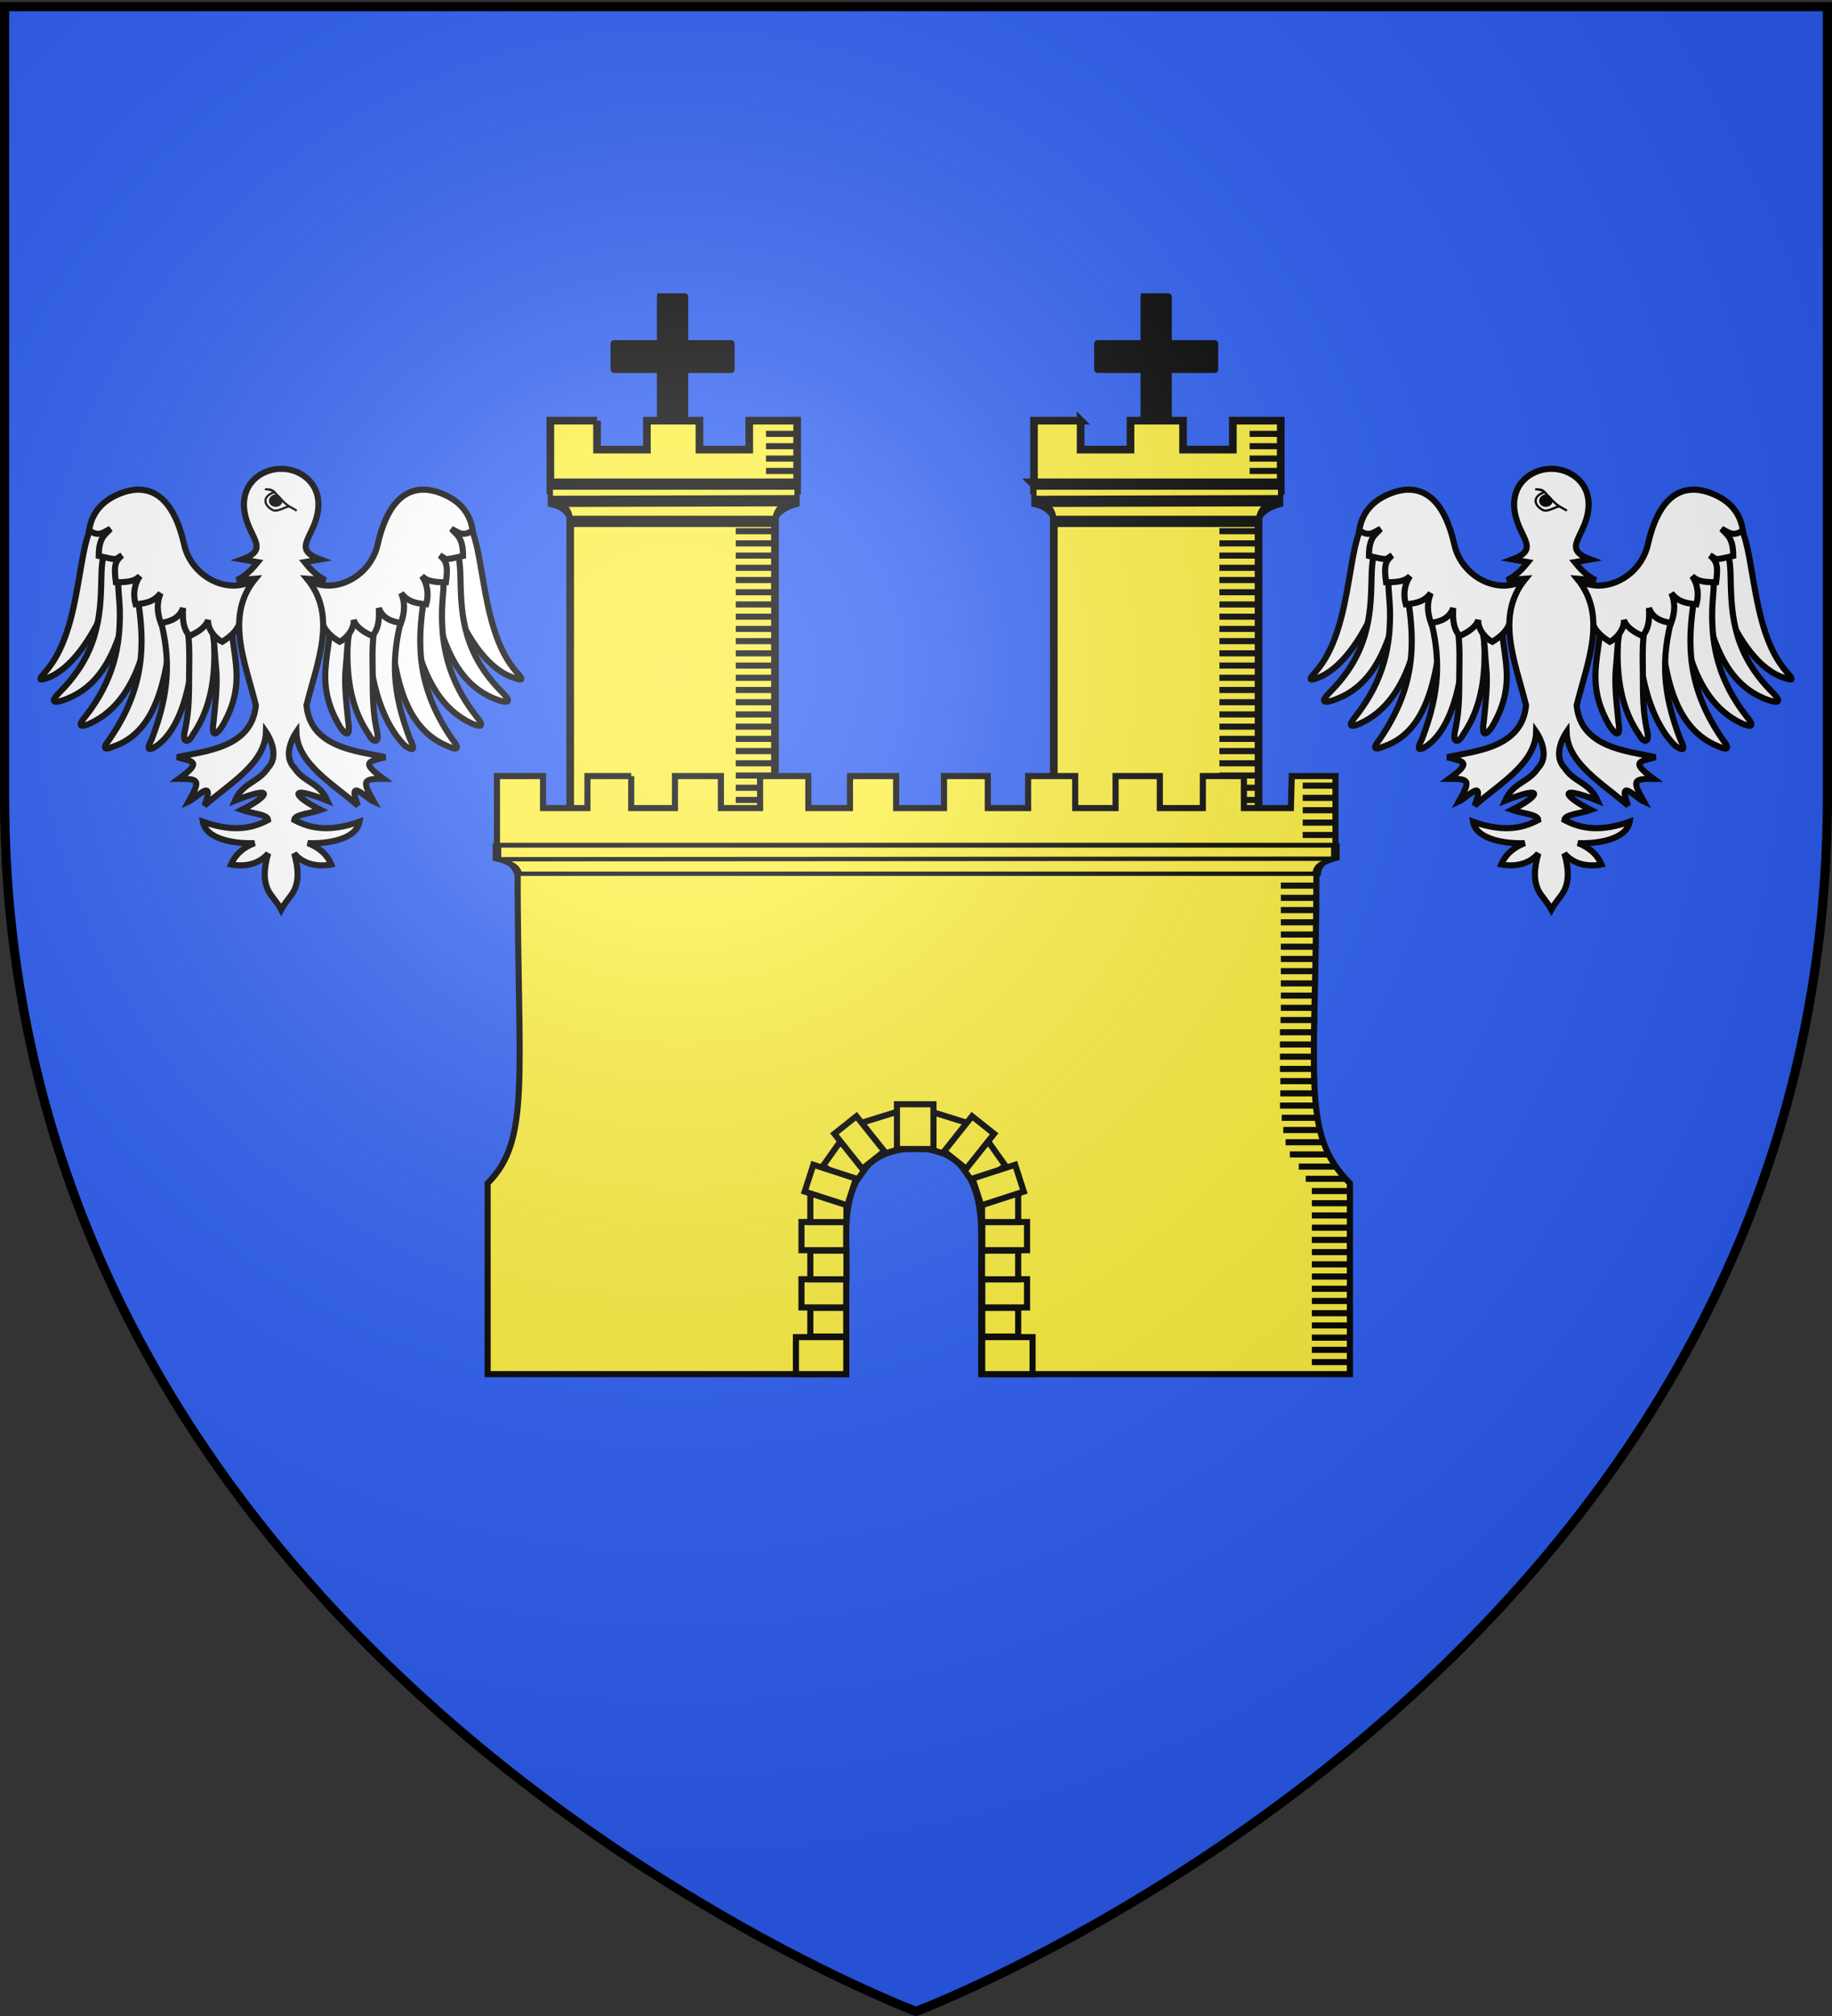 <svg xmlns="http://www.w3.org/2000/svg" xmlns:xlink="http://www.w3.org/1999/xlink" version="1.0" width="600" height="660"><rect width="100%" height="100%" fill="#333333" stroke="none"/><defs><linearGradient id="m"><stop style="stop-color:#e27cb6;stop-opacity:1" offset="0"/><stop style="stop-color:#e27cb6;stop-opacity:0" offset="1"/></linearGradient><linearGradient id="b"><stop style="stop-color:#fff;stop-opacity:.314" offset="0"/><stop style="stop-color:#fff;stop-opacity:.251" offset=".19"/><stop style="stop-color:#6b6b6b;stop-opacity:.125" offset=".6"/><stop style="stop-color:#000;stop-opacity:.125" offset="1"/></linearGradient><linearGradient id="c"><stop style="stop-color:#5d070b;stop-opacity:1" offset="0"/><stop style="stop-color:#ed1c24;stop-opacity:1" offset=".5"/><stop style="stop-color:#5d070a;stop-opacity:1" offset="1"/></linearGradient><linearGradient id="i"><stop style="stop-color:#3c030b;stop-opacity:1" offset="0"/><stop style="stop-color:#ad1518;stop-opacity:1" offset=".5"/><stop style="stop-color:#3b040a;stop-opacity:1" offset="1"/></linearGradient><linearGradient id="g"><stop style="stop-color:#fff;stop-opacity:1" offset="0"/><stop style="stop-color:#fff;stop-opacity:0" offset="1"/></linearGradient><linearGradient id="h"><stop style="stop-color:#7b0916;stop-opacity:1" offset="0"/><stop style="stop-color:#ce1126;stop-opacity:1" offset="1"/></linearGradient><linearGradient id="f"><stop style="stop-color:#776201;stop-opacity:1" offset="0"/><stop style="stop-color:#eac102;stop-opacity:1" offset=".5"/><stop style="stop-color:#776201;stop-opacity:1" offset="1"/></linearGradient><linearGradient id="a"><stop style="stop-color:#fd0000;stop-opacity:1" offset="0"/><stop style="stop-color:#e77275;stop-opacity:.659" offset=".5"/><stop style="stop-color:#000;stop-opacity:.323" offset="1"/></linearGradient><linearGradient id="k"><stop style="stop-color:#aa0a58;stop-opacity:1" offset="0"/><stop style="stop-color:#aa0a58;stop-opacity:0" offset="1"/></linearGradient><linearGradient id="j"><stop style="stop-color:#9f0252;stop-opacity:1" offset="0"/><stop style="stop-color:#9f0252;stop-opacity:0" offset="1"/></linearGradient><linearGradient id="l"><stop style="stop-color:#95085d;stop-opacity:1" offset="0"/><stop style="stop-color:#95085d;stop-opacity:0" offset="1"/></linearGradient><linearGradient id="e"><stop style="stop-color:#776201;stop-opacity:1" offset="0"/><stop style="stop-color:#eac102;stop-opacity:1" offset=".5"/><stop style="stop-color:#776201;stop-opacity:1" offset="1"/></linearGradient><linearGradient id="d"><stop style="stop-color:#635200;stop-opacity:1" offset="0"/><stop style="stop-color:#eac102;stop-opacity:1" offset=".5"/><stop style="stop-color:#635200;stop-opacity:1" offset="1"/></linearGradient><radialGradient cx="221.445" cy="226.331" r="300" fx="221.445" fy="226.331" id="n" xlink:href="#b" gradientUnits="userSpaceOnUse" gradientTransform="matrix(1.353 0 0 1.349 -77.63 -85.747)"/></defs><g style="display:inline"><path d="M300 658.5s298.5-112.32 298.5-397.772V2.176H1.5v258.552C1.5 546.18 300 658.5 300 658.5z" style="fill:#2b5df2;fill-opacity:1;fill-rule:evenodd;stroke:none;stroke-width:1px;stroke-linecap:butt;stroke-linejoin:miter;stroke-opacity:1"/></g><g style="display:inline"><path d="M64.753 130.195c-30.57 18.186-18.842 136.546-66.38 198.156-6.59 8.94-20.31 20.336-1.886 13.52C57.22 319.605 106.65 185.46 99.882 119.85c-5.265.003-14.913-.358-20.226.009-8.797 3.446-6.105 6.891-14.903 10.337z" style="fill:#fff;fill-opacity:1;fill-rule:evenodd;stroke:#000;stroke-width:8.107;stroke-linecap:butt;stroke-linejoin:miter;stroke-miterlimit:4;stroke-dasharray:none;stroke-opacity:1" transform="matrix(.247 0 0 .247 16.388 137.498)"/><path d="M76.119 164.731c-7.352 12.734-7.879 33.016-8.16 47.917-.903 48.047-4.61 97.353-55.148 148.135-11.749 11.889-9.785 15.11 3.797 10.938 81.06-27.275 79.942-129.285 105.83-186.346-1.95-12.183-.825-24.016-8.719-31.72-5.233.578-10.455.547-15.695 1.492-8.37 4.384-13.536 5.2-21.905 9.584z" style="fill:#fff;fill-opacity:1;fill-rule:evenodd;stroke:#000;stroke-width:8.107;stroke-linecap:butt;stroke-linejoin:miter;stroke-miterlimit:4;stroke-dasharray:none;stroke-opacity:1" transform="matrix(.247 0 0 .247 16.388 137.498)"/><path d="M91.595 194.577c-3.159 22.158.525 39.568.894 57.793.944 46.488-7.925 92.412-45.346 140.23-10.372 12.47-8.206 15.42 4.579 10.259 73.843-32.845 81.052-136.337 90.795-193.627-2.896-11.618-8.027-22.702-16.299-29.494-5.012.992-10.062 1.396-15.05 2.744-7.728 4.934-11.845 7.16-19.573 12.095z" style="fill:#fff;fill-opacity:1;fill-rule:evenodd;stroke:#000;stroke-width:8.107;stroke-linecap:butt;stroke-linejoin:miter;stroke-miterlimit:4;stroke-dasharray:none;stroke-opacity:1" transform="matrix(.247 0 0 .247 16.388 137.498)"/><path d="M115.9 234.22c10.976 65.466 8.65 122.453-36.955 188.818-9.779 12.397-7.597 15.214 4.715 9.868 72.87-23.87 73.06-132.436 81.096-188.436-3.111-11.232-3.871-21.89-12.092-28.29-4.852 1.091-9.757 1.612-14.578 3.05L115.9 234.22z" style="fill:#fff;fill-opacity:1;fill-rule:evenodd;stroke:#000;stroke-width:8.107;stroke-linecap:butt;stroke-linejoin:miter;stroke-miterlimit:4;stroke-dasharray:none;stroke-opacity:1" transform="matrix(.247 0 0 .247 16.388 137.498)"/><path d="M145.385 260.455c15.012 55.57 13.138 101.07-10.532 162.66-7.305 13.998-4.638 16.36 6.467 8.821 41.415-28.883 53.113-118.47 47.607-172.4-3.97-15.127-9.324-17.62-23.427-23.653-4.565 1.974-9.288 3.397-13.757 5.705-5.492 7.963-8.916 6.526-6.358 18.867z" style="fill:#fff;fill-opacity:1;fill-rule:evenodd;stroke:#000;stroke-width:8.107;stroke-linecap:butt;stroke-linejoin:miter;stroke-miterlimit:4;stroke-dasharray:none;stroke-opacity:1" transform="matrix(.247 0 0 .247 16.388 137.498)"/><path d="M177.878 259.733c8.602 25.74 6.6 52.31 6.524 81.046-.055 21.311.027 43.802-4.9 68.04-5.816 22.334 5.082 18.525 9.785 8.441 30.113-43.94 31.462-95.718 26.351-151-.329-7.855 4.722-17.086-18.13-31.568-17.735 4.665-24.927 9.1-19.63 25.041z" style="fill:#fff;fill-opacity:1;fill-rule:evenodd;stroke:#000;stroke-width:8.107;stroke-linecap:butt;stroke-linejoin:miter;stroke-miterlimit:4;stroke-dasharray:none;stroke-opacity:1" transform="matrix(.247 0 0 .247 16.388 137.498)"/><path d="M207.92 258.691c10.728 21.195 9.548 42.77 12.286 70.283 2.11 21.206-.937 46.28-3.376 70.893-3.516 22.81 4.206 16.516 10.592 7.404 39.845-66.349 6.106-104.47 14.663-158.702-4.382-9.942-7.91-23.271-29.16-7.13l-5.004 17.252z" style="fill:#fff;fill-opacity:1;fill-rule:evenodd;stroke:#000;stroke-width:8.107;stroke-linecap:butt;stroke-linejoin:miter;stroke-miterlimit:4;stroke-dasharray:none;stroke-opacity:1" transform="matrix(.247 0 0 .247 16.388 137.498)"/><path d="M289.72 190.31c-27.501 52.036-99.653 28.874-111.944-25.44-17.956-79.347-58.478-77.644-84.068-67.718-21.95 8.514-37.906 23.431-41.978 49.233 13.746 9.08 18.711 2.338 28.213-2.004-7.585 8.55-15.145 11.38-15.35 35.77 28.439 6.72 20.69 4.391 30.65-.634-8.172 7.533-11.045 11.614-7.985 35.522 21.116.374 27.312-3.604 31.928-8.231-8.225 11.838-8.984 25.516-5.752 37.466 16.706-1.374 25.44-4.8 33.175-14.758-4.877 11.515-5.19 24.305.254 39.495 13.844-1.978 24.484-6.584 29.48-19.737-.982 17.231.958 28.616 8.712 36.906 10.013-4.397 21.7-11.502 24.527-21.338-1.09 13.167 11.089 25.809 18.649 29.153 9.76-5.926 20.85-14.743 23.868-28.005 20.713-22.69 15.824-22.662 55.8-14.525-3.335-18.006-9.912-46.141-18.18-61.155z" style="fill:#fff;fill-opacity:1;fill-rule:evenodd;stroke:#000;stroke-width:8.107;stroke-linecap:butt;stroke-linejoin:miter;stroke-miterlimit:4;stroke-dasharray:none;stroke-opacity:1" transform="matrix(.247 0 0 .247 16.388 137.498)"/><path d="M64.753 130.195c-30.57 18.186-18.842 136.546-66.38 198.156-6.59 8.94-20.31 20.336-1.886 13.52C62.327 322.16 106.65 185.46 99.882 119.85c-5.265.003-14.913-.358-20.226.009-8.797 3.446-6.105 6.891-14.903 10.337z" style="fill:#fff;fill-opacity:1;fill-rule:evenodd;stroke:#000;stroke-width:8.107;stroke-linecap:butt;stroke-linejoin:miter;stroke-miterlimit:4;stroke-dasharray:none;stroke-opacity:1" transform="matrix(-.247 0 0 .247 167.612 137.498)"/><path d="M76.119 164.731c-7.352 12.734-7.879 33.016-8.16 47.917-.903 48.047-4.61 97.353-55.148 148.135-11.749 11.889-9.785 15.11 3.797 10.938 81.06-27.275 79.942-129.285 105.83-186.346-1.95-12.183-.825-24.016-8.719-31.72-5.233.578-10.455.547-15.695 1.492-8.37 4.384-13.536 5.2-21.905 9.584z" style="fill:#fff;fill-opacity:1;fill-rule:evenodd;stroke:#000;stroke-width:8.107;stroke-linecap:butt;stroke-linejoin:miter;stroke-miterlimit:4;stroke-dasharray:none;stroke-opacity:1" transform="matrix(-.247 0 0 .247 167.612 137.498)"/><path d="M91.595 194.577c-3.159 22.158.525 39.568.894 57.793.944 46.488-7.925 92.412-45.346 140.23-10.372 12.47-8.206 15.42 4.579 10.259 73.843-32.845 81.052-136.337 90.795-193.627-2.896-11.618-8.027-22.702-16.299-29.494-5.012.992-10.062 1.396-15.05 2.744-7.728 4.934-11.845 7.16-19.573 12.095z" style="fill:#fff;fill-opacity:1;fill-rule:evenodd;stroke:#000;stroke-width:8.107;stroke-linecap:butt;stroke-linejoin:miter;stroke-miterlimit:4;stroke-dasharray:none;stroke-opacity:1" transform="matrix(-.247 0 0 .247 167.612 137.498)"/><path d="M115.9 234.22c10.976 65.466 8.65 122.453-36.955 188.818-9.779 12.397-7.597 15.214 4.715 9.868 74.147-28.977 73.06-132.436 81.096-188.436-3.111-11.232-3.871-21.89-12.092-28.29-4.852 1.091-9.757 1.612-14.578 3.05L115.9 234.22z" style="fill:#fff;fill-opacity:1;fill-rule:evenodd;stroke:#000;stroke-width:8.107;stroke-linecap:butt;stroke-linejoin:miter;stroke-miterlimit:4;stroke-dasharray:none;stroke-opacity:1" transform="matrix(-.247 0 0 .247 167.612 137.498)"/><path d="M145.385 260.455c15.012 55.57 13.138 101.07-10.532 162.66-7.305 13.998-4.638 16.36 6.467 8.821 38.862-37.819 53.113-118.47 47.607-172.4-3.97-15.127-9.324-17.62-23.427-23.653-4.565 1.974-9.288 3.397-13.757 5.705-5.492 7.963-8.916 6.526-6.358 18.867z" style="fill:#fff;fill-opacity:1;fill-rule:evenodd;stroke:#000;stroke-width:8.107;stroke-linecap:butt;stroke-linejoin:miter;stroke-miterlimit:4;stroke-dasharray:none;stroke-opacity:1" transform="matrix(-.247 0 0 .247 167.612 137.498)"/><path d="M177.878 259.733c8.602 25.74 6.6 52.31 6.524 81.046-.055 21.311.027 43.802-4.9 68.04-5.816 22.334 5.082 18.525 9.785 8.441 30.113-43.94 31.462-95.718 26.351-151-.329-7.855 4.722-17.086-18.13-31.568-17.735 4.665-24.927 9.1-19.63 25.041z" style="fill:#fff;fill-opacity:1;fill-rule:evenodd;stroke:#000;stroke-width:8.107;stroke-linecap:butt;stroke-linejoin:miter;stroke-miterlimit:4;stroke-dasharray:none;stroke-opacity:1" transform="matrix(-.247 0 0 .247 167.612 137.498)"/><path d="M207.92 258.691c10.728 21.195 9.548 42.77 12.286 70.283 2.11 21.206-.937 46.28-3.376 70.893-3.516 22.81 4.206 16.516 10.592 7.404 39.845-66.349 6.106-104.47 14.663-158.702-4.382-9.942-7.91-23.271-29.16-7.13l-5.004 17.252z" style="fill:#fff;fill-opacity:1;fill-rule:evenodd;stroke:#000;stroke-width:8.107;stroke-linecap:butt;stroke-linejoin:miter;stroke-miterlimit:4;stroke-dasharray:none;stroke-opacity:1" transform="matrix(-.247 0 0 .247 167.612 137.498)"/><path d="M289.72 190.31c-27.501 52.036-99.653 28.874-111.944-25.44-17.956-79.347-58.478-77.644-84.068-67.718-21.95 8.514-37.906 23.431-41.978 49.233 13.746 9.08 18.711 2.338 28.213-2.004-7.585 8.55-15.145 11.38-15.35 35.77 28.439 6.72 20.69 4.391 30.65-.634-8.172 7.533-11.045 11.614-7.985 35.522 21.116.374 27.312-3.604 31.928-8.231-8.225 11.838-8.984 25.516-5.752 37.466 16.706-1.374 25.44-4.8 33.175-14.758-4.877 11.515-5.19 24.305.254 39.495 13.844-1.978 24.484-6.584 29.48-19.737-.982 17.231.958 28.616 8.712 36.906 10.013-4.397 21.7-11.502 24.527-21.338-1.09 13.167 11.089 25.809 18.649 29.153 9.76-5.926 20.85-14.743 23.868-28.005 20.713-22.69 15.824-22.662 55.8-14.525-3.335-18.006-9.912-46.141-18.18-61.155z" style="fill:#fff;fill-opacity:1;fill-rule:evenodd;stroke:#000;stroke-width:8.107;stroke-linecap:butt;stroke-linejoin:miter;stroke-miterlimit:4;stroke-dasharray:none;stroke-opacity:1" transform="matrix(-.247 0 0 .247 167.612 137.498)"/><path d="M304.03 64.69c26.104-.01 53.185 19.428 48.938 54.496-4.465 36.875-36.088 51.276 2.806 65.599l-20.72 3.626c5.56 6.945 16.07 18.823 27.865 23.844l-24.632-1.868c40.727 49.296 13.529 110.227-.688 167.786 5.372 57.132 68.87 60.602 104.453 68.795-20.937 5.81-33.977 5.619-2.47 28.577-28.068-.167-28.04 2.749-12.862 30.245-10.148-4.506-35.655-33.532-20.99 5.303-32.31-28.564-80.404-55.222-81.538-97.66 0 0-20.23 28.835-2.887 47.385 13.348 20.356 33.141 19.016 44.023 43.708-54.599-21.835-44.79-5.572-9.025 12.254-13.352 4.9-34.188 5.68-34.998 13.357 23.804 12.767 49.71 15.268 86.578 2.33-4.445 24.377-45.4 29.58-68.553 28.33 13.178 5.146 24.983 13.6 31.134 28.33-18.994 3.607-37.477-.777-49.159-14.594 6.281 21.836 5.85 36.87-.232 49.207-3.679 7.461-11.611 14.928-17.043 25.24-5.432-10.312-13.364-17.779-17.043-25.24-6.083-12.337-6.514-27.371-.233-49.207-11.68 13.817-30.164 18.2-49.158 14.594 6.15-14.73 17.956-23.184 31.133-28.33-23.153 1.25-64.107-3.953-68.553-28.33 36.87 12.938 62.775 10.437 86.578-2.33-.81-7.677-21.646-8.457-34.998-13.357 35.766-17.826 45.574-34.09-9.024-12.254 10.881-24.692 30.675-23.352 44.022-43.708 17.344-18.55-2.887-47.386-2.887-47.386-1.133 42.439-49.227 69.097-81.537 97.66 14.664-38.834-10.842-9.808-20.99-5.302 15.178-27.496 15.205-30.412-12.862-30.245 31.507-22.958 18.467-22.768-2.47-28.577 35.582-8.193 99.081-11.663 104.453-68.795-14.217-57.56-41.416-118.49-.688-167.786l-24.632 1.868c11.795-5.02 22.305-16.899 27.864-23.844l-20.72-3.626c38.894-14.323 7.272-28.724 2.807-65.599-4.247-35.068 22.834-54.505 48.938-54.495z" style="fill:#fff;fill-opacity:1;fill-rule:evenodd;stroke:#000;stroke-width:8.107;stroke-linecap:butt;stroke-linejoin:miter;stroke-miterlimit:4;stroke-dasharray:none;stroke-opacity:1" transform="matrix(.247 0 0 .247 16.993 137.498)"/><path d="M282.637 91.79c5.483.586 7.78-.601 12.433 3.717 8.4 9.206 14.09 15.79 20.014 19.19 3.74 2.145 6.608 3.708 9.514 5.424-1.215-.66-6.901-4.09-9.643-5.37-4.764-.656-15.59 8.01-22.359 4.48-10.9-5.688-14.837-17.385 2.152-23.572-.197-1.455-5.154-3.743-12.111-3.869z" style="fill:#fff;fill-opacity:1;fill-rule:evenodd;stroke:#000;stroke-width:2.952;stroke-linecap:butt;stroke-linejoin:miter;stroke-miterlimit:4;stroke-dasharray:none;stroke-opacity:1" transform="matrix(.247 0 0 .247 16.993 137.498)"/><path d="M293.657 113.087c-3.766-1.501-5.433-5.401-3.72-8.705 1.711-3.303 6.728-5.76 9.923-3.264 3.057 2.388 5.388 5.458 3.721 8.705-1.658 3.23-5.925 4.705-9.66 3.364" style="fill:#000;fill-opacity:1;fill-rule:evenodd;stroke:#000;stroke-width:3;stroke-linecap:round;stroke-linejoin:round;stroke-miterlimit:4;stroke-dasharray:none;stroke-dashoffset:0;stroke-opacity:1" transform="matrix(.247 0 0 .247 16.993 137.498)"/><g style="display:inline"><path d="M64.753 130.195c-30.57 18.186-18.842 136.546-66.38 198.156-6.59 8.94-20.31 20.336-1.886 13.52C57.22 319.605 106.65 185.46 99.882 119.85c-5.265.003-14.913-.358-20.226.009-8.797 3.446-6.105 6.891-14.903 10.337z" style="fill:#fff;fill-opacity:1;fill-rule:evenodd;stroke:#000;stroke-width:8.107;stroke-linecap:butt;stroke-linejoin:miter;stroke-miterlimit:4;stroke-dasharray:none;stroke-opacity:1" transform="matrix(.247 0 0 .247 432.388 137.498)"/><path d="M76.119 164.731c-7.352 12.734-7.879 33.016-8.16 47.917-.903 48.047-4.61 97.353-55.148 148.135-11.749 11.889-9.785 15.11 3.797 10.938 81.06-27.275 79.942-129.285 105.83-186.346-1.95-12.183-.825-24.016-8.719-31.72-5.233.578-10.455.547-15.695 1.492-8.37 4.384-13.536 5.2-21.905 9.584z" style="fill:#fff;fill-opacity:1;fill-rule:evenodd;stroke:#000;stroke-width:8.107;stroke-linecap:butt;stroke-linejoin:miter;stroke-miterlimit:4;stroke-dasharray:none;stroke-opacity:1" transform="matrix(.247 0 0 .247 432.388 137.498)"/><path d="M91.595 194.577c-3.159 22.158.525 39.568.894 57.793.944 46.488-7.925 92.412-45.346 140.23-10.372 12.47-8.206 15.42 4.579 10.259 73.843-32.845 81.052-136.337 90.795-193.627-2.896-11.618-8.027-22.702-16.299-29.494-5.012.992-10.062 1.396-15.05 2.744-7.728 4.934-11.845 7.16-19.573 12.095z" style="fill:#fff;fill-opacity:1;fill-rule:evenodd;stroke:#000;stroke-width:8.107;stroke-linecap:butt;stroke-linejoin:miter;stroke-miterlimit:4;stroke-dasharray:none;stroke-opacity:1" transform="matrix(.247 0 0 .247 432.388 137.498)"/><path d="M115.9 234.22c10.976 65.466 8.65 122.453-36.955 188.818-9.779 12.397-7.597 15.214 4.715 9.868 72.87-23.87 73.06-132.436 81.096-188.436-3.111-11.232-3.871-21.89-12.092-28.29-4.852 1.091-9.757 1.612-14.578 3.05L115.9 234.22z" style="fill:#fff;fill-opacity:1;fill-rule:evenodd;stroke:#000;stroke-width:8.107;stroke-linecap:butt;stroke-linejoin:miter;stroke-miterlimit:4;stroke-dasharray:none;stroke-opacity:1" transform="matrix(.247 0 0 .247 432.388 137.498)"/><path d="M145.385 260.455c15.012 55.57 13.138 101.07-10.532 162.66-7.305 13.998-4.638 16.36 6.467 8.821 41.415-28.883 53.113-118.47 47.607-172.4-3.97-15.127-9.324-17.62-23.427-23.653-4.565 1.974-9.288 3.397-13.757 5.705-5.492 7.963-8.916 6.526-6.358 18.867z" style="fill:#fff;fill-opacity:1;fill-rule:evenodd;stroke:#000;stroke-width:8.107;stroke-linecap:butt;stroke-linejoin:miter;stroke-miterlimit:4;stroke-dasharray:none;stroke-opacity:1" transform="matrix(.247 0 0 .247 432.388 137.498)"/><path d="M177.878 259.733c8.602 25.74 6.6 52.31 6.524 81.046-.055 21.311.027 43.802-4.9 68.04-5.816 22.334 5.082 18.525 9.785 8.441 30.113-43.94 31.462-95.718 26.351-151-.329-7.855 4.722-17.086-18.13-31.568-17.735 4.665-24.927 9.1-19.63 25.041z" style="fill:#fff;fill-opacity:1;fill-rule:evenodd;stroke:#000;stroke-width:8.107;stroke-linecap:butt;stroke-linejoin:miter;stroke-miterlimit:4;stroke-dasharray:none;stroke-opacity:1" transform="matrix(.247 0 0 .247 432.388 137.498)"/><path d="M207.92 258.691c10.728 21.195 9.548 42.77 12.286 70.283 2.11 21.206-.937 46.28-3.376 70.893-3.516 22.81 4.206 16.516 10.592 7.404 39.845-66.349 6.106-104.47 14.663-158.702-4.382-9.942-7.91-23.271-29.16-7.13l-5.004 17.252z" style="fill:#fff;fill-opacity:1;fill-rule:evenodd;stroke:#000;stroke-width:8.107;stroke-linecap:butt;stroke-linejoin:miter;stroke-miterlimit:4;stroke-dasharray:none;stroke-opacity:1" transform="matrix(.247 0 0 .247 432.388 137.498)"/><path d="M289.72 190.31c-27.501 52.036-99.653 28.874-111.944-25.44-17.956-79.347-58.478-77.644-84.068-67.718-21.95 8.514-37.906 23.431-41.978 49.233 13.746 9.08 18.711 2.338 28.213-2.004-7.585 8.55-15.145 11.38-15.35 35.77 28.439 6.72 20.69 4.391 30.65-.634-8.172 7.533-11.045 11.614-7.985 35.522 21.116.374 27.312-3.604 31.928-8.231-8.225 11.838-8.984 25.516-5.752 37.466 16.706-1.374 25.44-4.8 33.175-14.758-4.877 11.515-5.19 24.305.254 39.495 13.844-1.978 24.484-6.584 29.48-19.737-.982 17.231.958 28.616 8.712 36.906 10.013-4.397 21.7-11.502 24.527-21.338-1.09 13.167 11.089 25.809 18.649 29.153 9.76-5.926 20.85-14.743 23.868-28.005 20.713-22.69 15.824-22.662 55.8-14.525-3.335-18.006-9.912-46.141-18.18-61.155z" style="fill:#fff;fill-opacity:1;fill-rule:evenodd;stroke:#000;stroke-width:8.107;stroke-linecap:butt;stroke-linejoin:miter;stroke-miterlimit:4;stroke-dasharray:none;stroke-opacity:1" transform="matrix(.247 0 0 .247 432.388 137.498)"/><path d="M64.753 130.195c-30.57 18.186-18.842 136.546-66.38 198.156-6.59 8.94-20.31 20.336-1.886 13.52C62.327 322.16 106.65 185.46 99.882 119.85c-5.265.003-14.913-.358-20.226.009-8.797 3.446-6.105 6.891-14.903 10.337z" style="fill:#fff;fill-opacity:1;fill-rule:evenodd;stroke:#000;stroke-width:8.107;stroke-linecap:butt;stroke-linejoin:miter;stroke-miterlimit:4;stroke-dasharray:none;stroke-opacity:1" transform="matrix(-.247 0 0 .247 583.612 137.498)"/><path d="M76.119 164.731c-7.352 12.734-7.879 33.016-8.16 47.917-.903 48.047-4.61 97.353-55.148 148.135-11.749 11.889-9.785 15.11 3.797 10.938 81.06-27.275 79.942-129.285 105.83-186.346-1.95-12.183-.825-24.016-8.719-31.72-5.233.578-10.455.547-15.695 1.492-8.37 4.384-13.536 5.2-21.905 9.584z" style="fill:#fff;fill-opacity:1;fill-rule:evenodd;stroke:#000;stroke-width:8.107;stroke-linecap:butt;stroke-linejoin:miter;stroke-miterlimit:4;stroke-dasharray:none;stroke-opacity:1" transform="matrix(-.247 0 0 .247 583.612 137.498)"/><path d="M91.595 194.577c-3.159 22.158.525 39.568.894 57.793.944 46.488-7.925 92.412-45.346 140.23-10.372 12.47-8.206 15.42 4.579 10.259 73.843-32.845 81.052-136.337 90.795-193.627-2.896-11.618-8.027-22.702-16.299-29.494-5.012.992-10.062 1.396-15.05 2.744-7.728 4.934-11.845 7.16-19.573 12.095z" style="fill:#fff;fill-opacity:1;fill-rule:evenodd;stroke:#000;stroke-width:8.107;stroke-linecap:butt;stroke-linejoin:miter;stroke-miterlimit:4;stroke-dasharray:none;stroke-opacity:1" transform="matrix(-.247 0 0 .247 583.612 137.498)"/><path d="M115.9 234.22c10.976 65.466 8.65 122.453-36.955 188.818-9.779 12.397-7.597 15.214 4.715 9.868 74.147-28.977 73.06-132.436 81.096-188.436-3.111-11.232-3.871-21.89-12.092-28.29-4.852 1.091-9.757 1.612-14.578 3.05L115.9 234.22z" style="fill:#fff;fill-opacity:1;fill-rule:evenodd;stroke:#000;stroke-width:8.107;stroke-linecap:butt;stroke-linejoin:miter;stroke-miterlimit:4;stroke-dasharray:none;stroke-opacity:1" transform="matrix(-.247 0 0 .247 583.612 137.498)"/><path d="M145.385 260.455c15.012 55.57 13.138 101.07-10.532 162.66-7.305 13.998-4.638 16.36 6.467 8.821 38.862-37.819 53.113-118.47 47.607-172.4-3.97-15.127-9.324-17.62-23.427-23.653-4.565 1.974-9.288 3.397-13.757 5.705-5.492 7.963-8.916 6.526-6.358 18.867z" style="fill:#fff;fill-opacity:1;fill-rule:evenodd;stroke:#000;stroke-width:8.107;stroke-linecap:butt;stroke-linejoin:miter;stroke-miterlimit:4;stroke-dasharray:none;stroke-opacity:1" transform="matrix(-.247 0 0 .247 583.612 137.498)"/><path d="M177.878 259.733c8.602 25.74 6.6 52.31 6.524 81.046-.055 21.311.027 43.802-4.9 68.04-5.816 22.334 5.082 18.525 9.785 8.441 30.113-43.94 31.462-95.718 26.351-151-.329-7.855 4.722-17.086-18.13-31.568-17.735 4.665-24.927 9.1-19.63 25.041z" style="fill:#fff;fill-opacity:1;fill-rule:evenodd;stroke:#000;stroke-width:8.107;stroke-linecap:butt;stroke-linejoin:miter;stroke-miterlimit:4;stroke-dasharray:none;stroke-opacity:1" transform="matrix(-.247 0 0 .247 583.612 137.498)"/><path d="M207.92 258.691c10.728 21.195 9.548 42.77 12.286 70.283 2.11 21.206-.937 46.28-3.376 70.893-3.516 22.81 4.206 16.516 10.592 7.404 39.845-66.349 6.106-104.47 14.663-158.702-4.382-9.942-7.91-23.271-29.16-7.13l-5.004 17.252z" style="fill:#fff;fill-opacity:1;fill-rule:evenodd;stroke:#000;stroke-width:8.107;stroke-linecap:butt;stroke-linejoin:miter;stroke-miterlimit:4;stroke-dasharray:none;stroke-opacity:1" transform="matrix(-.247 0 0 .247 583.612 137.498)"/><path d="M289.72 190.31c-27.501 52.036-99.653 28.874-111.944-25.44-17.956-79.347-58.478-77.644-84.068-67.718-21.95 8.514-37.906 23.431-41.978 49.233 13.746 9.08 18.711 2.338 28.213-2.004-7.585 8.55-15.145 11.38-15.35 35.77 28.439 6.72 20.69 4.391 30.65-.634-8.172 7.533-11.045 11.614-7.985 35.522 21.116.374 27.312-3.604 31.928-8.231-8.225 11.838-8.984 25.516-5.752 37.466 16.706-1.374 25.44-4.8 33.175-14.758-4.877 11.515-5.19 24.305.254 39.495 13.844-1.978 24.484-6.584 29.48-19.737-.982 17.231.958 28.616 8.712 36.906 10.013-4.397 21.7-11.502 24.527-21.338-1.09 13.167 11.089 25.809 18.649 29.153 9.76-5.926 20.85-14.743 23.868-28.005 20.713-22.69 15.824-22.662 55.8-14.525-3.335-18.006-9.912-46.141-18.18-61.155z" style="fill:#fff;fill-opacity:1;fill-rule:evenodd;stroke:#000;stroke-width:8.107;stroke-linecap:butt;stroke-linejoin:miter;stroke-miterlimit:4;stroke-dasharray:none;stroke-opacity:1" transform="matrix(-.247 0 0 .247 583.612 137.498)"/><path d="M304.03 64.69c26.104-.01 53.185 19.428 48.938 54.496-4.465 36.875-36.088 51.276 2.806 65.599l-20.72 3.626c5.56 6.945 16.07 18.823 27.865 23.844l-24.632-1.868c40.727 49.296 13.529 110.227-.688 167.786 5.372 57.132 68.87 60.602 104.453 68.795-20.937 5.81-33.977 5.619-2.47 28.577-28.068-.167-28.04 2.749-12.862 30.245-10.148-4.506-35.655-33.532-20.99 5.303-32.31-28.564-80.404-55.222-81.538-97.66 0 0-20.23 28.835-2.887 47.385 13.348 20.356 33.141 19.016 44.023 43.708-54.599-21.835-44.79-5.572-9.025 12.254-13.352 4.9-34.188 5.68-34.998 13.357 23.804 12.767 49.71 15.268 86.578 2.33-4.445 24.377-45.4 29.58-68.553 28.33 13.178 5.146 24.983 13.6 31.134 28.33-18.994 3.607-37.477-.777-49.159-14.594 6.281 21.836 5.85 36.87-.232 49.207-3.679 7.461-11.611 14.928-17.043 25.24-5.432-10.312-13.364-17.779-17.043-25.24-6.083-12.337-6.514-27.371-.233-49.207-11.68 13.817-30.164 18.2-49.158 14.594 6.15-14.73 17.956-23.184 31.133-28.33-23.153 1.25-64.107-3.953-68.553-28.33 36.87 12.938 62.775 10.437 86.578-2.33-.81-7.677-21.646-8.457-34.998-13.357 35.766-17.826 45.574-34.09-9.024-12.254 10.881-24.692 30.675-23.352 44.022-43.708 17.344-18.55-2.887-47.386-2.887-47.386-1.133 42.439-49.227 69.097-81.537 97.66 14.664-38.834-10.842-9.808-20.99-5.302 15.178-27.496 15.205-30.412-12.862-30.245 31.507-22.958 18.467-22.768-2.47-28.577 35.582-8.193 99.081-11.663 104.453-68.795-14.217-57.56-41.416-118.49-.688-167.786l-24.632 1.868c11.795-5.02 22.305-16.899 27.864-23.844l-20.72-3.626c38.894-14.323 7.272-28.724 2.807-65.599-4.247-35.068 22.834-54.505 48.938-54.495z" style="fill:#fff;fill-opacity:1;fill-rule:evenodd;stroke:#000;stroke-width:8.107;stroke-linecap:butt;stroke-linejoin:miter;stroke-miterlimit:4;stroke-dasharray:none;stroke-opacity:1" transform="matrix(.247 0 0 .247 432.993 137.498)"/><path d="M282.637 91.79c5.483.586 7.78-.601 12.433 3.717 8.4 9.206 14.09 15.79 20.014 19.19 3.74 2.145 6.608 3.708 9.514 5.424-1.215-.66-6.901-4.09-9.643-5.37-4.764-.656-15.59 8.01-22.359 4.48-10.9-5.688-14.837-17.385 2.152-23.572-.197-1.455-5.154-3.743-12.111-3.869z" style="fill:#fff;fill-opacity:1;fill-rule:evenodd;stroke:#000;stroke-width:2.952;stroke-linecap:butt;stroke-linejoin:miter;stroke-miterlimit:4;stroke-dasharray:none;stroke-opacity:1" transform="matrix(.247 0 0 .247 432.993 137.498)"/><path d="M293.657 113.087c-3.766-1.501-5.433-5.401-3.72-8.705 1.711-3.303 6.728-5.76 9.923-3.264 3.057 2.388 5.388 5.458 3.721 8.705-1.658 3.23-5.925 4.705-9.66 3.364" style="fill:#000;fill-opacity:1;fill-rule:evenodd;stroke:#000;stroke-width:3;stroke-linecap:round;stroke-linejoin:round;stroke-miterlimit:4;stroke-dasharray:none;stroke-dashoffset:0;stroke-opacity:1" transform="matrix(.247 0 0 .247 432.993 137.498)"/></g></g><g style="display:inline"><g style="display:inline"><path d="M216.539 97.1a.104.104 0 0 0-.101.105v15.25h-15.13c-.028 0-.057.031-.057.061v8.438c0 .03.029.045.057.045h15.13v29.705c0 .058.046.105.1.105h7.876c.055 0 .086-.047.086-.105V121h15.144c.029 0 .043-.016.043-.045v-8.438c0-.03-.014-.06-.043-.06H224.5V97.205c0-.058-.031-.106-.086-.106h-7.875z" style="fill:#000;fill-opacity:1;fill-rule:evenodd;stroke:#000;stroke-width:2.18;stroke-miterlimit:4;stroke-dasharray:none;stroke-opacity:1;display:inline" transform="translate(158.194)"/><path d="M196.82 151.723h-15.282v22.926h80.822v-22.926h-15.688v9.464H230.37v-9.464h-17.22v9.464h-16.33v-9.464z" style="fill:#fcef3c;fill-opacity:1;stroke:#000;stroke-width:2.509;stroke-linecap:butt;stroke-linejoin:miter;stroke-miterlimit:4;stroke-dasharray:none;stroke-dashoffset:0;stroke-opacity:1" transform="translate(157.1 -14)"/><path style="fill:#fcef3c;fill-opacity:1;stroke:#000;stroke-width:2.509;stroke-linejoin:bevel;stroke-miterlimit:4;stroke-dasharray:none;stroke-opacity:1" d="M188.035 175.754h67.056V285.67h-67.056z" transform="translate(157.1 -14)"/><g style="fill:#fcef3c;fill-opacity:1;stroke:#000;stroke-width:4.147;stroke-linejoin:miter;stroke-miterlimit:4;stroke-dasharray:none;stroke-opacity:1"><path d="M13.07 487.169h196.075v6.366c-13.754 1.71-17.647 4.972-17.647 7.359H29.117c0-2.304-3.74-6.247-16.047-7.359v-6.366z" style="fill:#fcef3c;fill-opacity:1;fill-rule:evenodd;stroke:#000;stroke-width:4.147;stroke-linejoin:miter;stroke-miterlimit:4;stroke-dasharray:none;stroke-opacity:1" transform="matrix(.412 0 0 .888 333.25 -274.11)"/><path d="m13.873 493.535 195.984-.247" style="fill:#fcef3c;fill-opacity:1;fill-rule:evenodd;stroke:#000;stroke-width:4.147;stroke-linecap:butt;stroke-linejoin:miter;stroke-miterlimit:4;stroke-dasharray:none;stroke-opacity:1;display:inline" transform="matrix(.412 0 0 .888 333.25 -274.11)"/></g><path d="M253.219 257.892h-12.041M253.219 261.892h-12.041M253.219 201.892h-12.041M253.219 197.892h-12.041M253.219 193.892h-12.041M253.219 189.892h-12.041M253.219 185.892h-12.041M253.219 205.892h-12.041M253.219 209.892h-12.041M253.219 213.892h-12.041M253.219 217.892h-12.041M253.219 221.892h-12.041M253.219 225.892h-12.041M253.219 229.892h-12.041M253.219 233.892h-12.041M253.219 181.892h-12.041M253.219 177.892h-12.041M253.219 237.892h-12.041M253.219 241.892h-12.041M253.219 245.892h-12.041M253.219 249.892h-12.041M253.219 253.892h-12.041M253.219 173.892h-12.041M261.292 154.18h-10.223M261.292 150.13h-10.223M261.292 146.082h-10.223M261.292 142.033h-10.223" style="fill:none;fill-rule:evenodd;stroke:#000;stroke-width:2;stroke-linecap:butt;stroke-linejoin:miter;stroke-miterlimit:4;stroke-dasharray:none;stroke-opacity:1;display:inline" transform="translate(158.194)"/></g><path d="M216.539 97.1a.104.104 0 0 0-.101.105v15.25h-15.13c-.028 0-.057.031-.057.061v8.438c0 .03.029.045.057.045h15.13v29.705c0 .058.046.105.1.105h7.876c.055 0 .086-.047.086-.105V121h15.144c.029 0 .043-.016.043-.045v-8.438c0-.03-.014-.06-.043-.06H224.5V97.205c0-.058-.031-.106-.086-.106h-7.875z" style="fill:#000;fill-opacity:1;fill-rule:evenodd;stroke:#000;stroke-width:2.18;stroke-miterlimit:4;stroke-dasharray:none;stroke-opacity:1;display:inline" transform="translate(-.194)"/><path d="M196.82 151.723h-15.282v22.926h80.822v-22.926h-15.688v9.464H230.37v-9.464h-17.22v9.464h-16.33v-9.464z" style="fill:#fcef3c;fill-opacity:1;stroke:#000;stroke-width:2.509;stroke-linecap:butt;stroke-linejoin:miter;stroke-miterlimit:4;stroke-dasharray:none;stroke-dashoffset:0;stroke-opacity:1" transform="translate(-1.288 -14)"/><path style="fill:#fcef3c;fill-opacity:1;stroke:#000;stroke-width:2.509;stroke-linejoin:bevel;stroke-miterlimit:4;stroke-dasharray:none;stroke-opacity:1" d="M188.035 175.754h67.056V285.67h-67.056z" transform="translate(-1.288 -14)"/><g style="fill:#fcef3c;fill-opacity:1;stroke:#000;stroke-width:4.147;stroke-linejoin:miter;stroke-miterlimit:4;stroke-dasharray:none;stroke-opacity:1"><path d="M13.07 487.169h196.075v6.366c-13.754 1.71-17.647 4.972-17.647 7.359H29.117c0-2.304-3.74-6.247-16.047-7.359v-6.366z" style="fill:#fcef3c;fill-opacity:1;fill-rule:evenodd;stroke:#000;stroke-width:4.147;stroke-linejoin:miter;stroke-miterlimit:4;stroke-dasharray:none;stroke-opacity:1" transform="matrix(.412 0 0 .888 174.86 -274.11)"/><path d="m13.873 493.535 195.984-.247" style="fill:#fcef3c;fill-opacity:1;fill-rule:evenodd;stroke:#000;stroke-width:4.147;stroke-linecap:butt;stroke-linejoin:miter;stroke-miterlimit:4;stroke-dasharray:none;stroke-opacity:1;display:inline" transform="matrix(.412 0 0 .888 174.86 -274.11)"/></g><path d="M253.219 257.892h-12.041M253.219 261.892h-12.041M253.219 201.892h-12.041M253.219 197.892h-12.041M253.219 193.892h-12.041M253.219 189.892h-12.041M253.219 185.892h-12.041M253.219 205.892h-12.041M253.219 209.892h-12.041M253.219 213.892h-12.041M253.219 217.892h-12.041M253.219 221.892h-12.041M253.219 225.892h-12.041M253.219 229.892h-12.041M253.219 233.892h-12.041M253.219 181.892h-12.041M253.219 177.892h-12.041M253.219 237.892h-12.041M253.219 241.892h-12.041M253.219 245.892h-12.041M253.219 249.892h-12.041M253.219 253.892h-12.041M253.219 173.892h-12.041M261.292 154.18h-10.223M261.292 150.13h-10.223M261.292 146.082h-10.223M261.292 142.033h-10.223" style="fill:none;fill-rule:evenodd;stroke:#000;stroke-width:2;stroke-linecap:butt;stroke-linejoin:miter;stroke-miterlimit:4;stroke-dasharray:none;stroke-opacity:1;display:inline" transform="translate(-.194)"/><path d="M-1120.121-489.834c.032 0 .064 0 0 0z" style="fill:#feed01;fill-opacity:1;fill-rule:evenodd;stroke:none;stroke-width:1px;stroke-linecap:butt;stroke-linejoin:miter;stroke-opacity:1"/><path d="M-1202.194-369.184c.034 0 .069 0 0 0z" style="fill:#feed01;fill-opacity:1;fill-rule:evenodd;stroke:none;stroke-width:1px;stroke-linecap:butt;stroke-linejoin:miter;marker:none;stroke-miterlimit:4;stroke-dasharray:none;stroke-dashoffset:0;stroke-opacity:1;visibility:visible;display:inline;overflow:visible"/><path d="M169.526 284.375c0 68.192 4.466 88.713-9.827 103.006v62.477h117.408v-46.077c0-21.232 10.325-27.781 22.843-27.781 12.517 0 21.407 7.55 21.407 27.781v46.077H442.1v-62.477c-16.325-16.326-10.949-34.17-10.949-103.006H169.526z" style="fill:#fcef3c;fill-opacity:1;stroke:#000;stroke-width:2;stroke-linejoin:miter;stroke-miterlimit:4;stroke-dasharray:none;stroke-opacity:1"/><g style="fill:#fcef3c;fill-opacity:1"><path d="M206.268 312.065h-14.339v10.493h-14.543v-10.493h-15.091V334.9h274.623v-22.835h-14.316l-.291 10.493h-15.386v-10.493h-13.447v10.493h-14.084v-10.493h-14.5v10.493h-13.22v-10.493h-15.418v10.493H323.05v-10.493h-14.338v10.493h-15.691v-10.493h-15.115v10.493H264.27v-10.493h-15.8v10.493h-12.84v-10.493H220.59v10.493h-14.323v-10.493z" style="fill:#fcef3c;fill-opacity:1;stroke:#000;stroke-width:2;stroke-linecap:butt;stroke-linejoin:miter;stroke-miterlimit:4;stroke-dasharray:none;stroke-dashoffset:0;stroke-opacity:1" transform="translate(.465 -58)"/><g style="fill:#fcef3c;fill-opacity:1;stroke:#000;stroke-width:2.014;stroke-linejoin:miter;stroke-miterlimit:4;stroke-dasharray:none;stroke-opacity:1"><path d="M13.07 487.169h197.119v6.119c-2.304 1.332-4.167 2.216-4.404 6.938H18.083c-.543-1.866-.47-4.678-5.013-6.69v-6.367z" style="fill:#fcef3c;fill-opacity:1;fill-rule:evenodd;stroke:#000;stroke-width:2.014;stroke-linejoin:miter;stroke-miterlimit:4;stroke-dasharray:none;stroke-opacity:1" transform="matrix(1.393 0 0 .708 144.553 -68.124)"/><path d="m12.967 493.535 196.89-.247" style="fill:#fcef3c;fill-opacity:1;fill-rule:evenodd;stroke:#000;stroke-width:2.014;stroke-linecap:butt;stroke-linejoin:miter;stroke-miterlimit:4;stroke-dasharray:none;stroke-opacity:1;display:inline" transform="matrix(1.393 0 0 .708 144.553 -68.124)"/></g></g><path d="M433.731 373.943h-12.686M435.432 377.943h-12.984M431.527 317.943h-12.04M431.527 313.943h-12.04M431.527 309.943h-12.04M431.527 305.943h-12.04M431.527 301.943h-12.04M431.527 321.943h-12.04M431.527 325.943h-12.04M431.527 329.943h-12.04M431.43 333.943h-12.041M431.229 337.943h-12.041M431.229 341.943h-12.041M431.229 345.943h-12.041M431.235 349.943h-12.041M431.527 297.943h-12.04M431.527 293.943h-12.04M431.369 353.943h-12.041M431.252 361.943H419.21M431.824 365.943h-12.041M432.331 369.943h-12.04M431.527 289.943h-12.04M441.686 409.92h-12.04M441.686 405.92h-12.04M441.686 401.92h-12.04M441.686 397.92h-12.04M441.686 393.92h-12.04M441.686 413.92h-12.04M441.686 417.92h-12.04M441.686 421.92h-12.04M441.686 425.92h-12.04M441.686 429.92h-12.04M441.686 433.92h-12.04M441.686 437.92h-12.04M441.686 441.92h-12.04M441.686 389.92h-12.04M440.629 385.92h-12.984M441.686 445.92h-12.04M437.406 381.92h-12.041M436.873 273.356h-10.222M436.873 269.307h-10.222M436.873 265.259h-10.222M436.873 261.21h-10.222M436.873 257.21h-10.222" style="fill:none;fill-rule:evenodd;stroke:#000;stroke-width:2;stroke-linecap:butt;stroke-linejoin:miter;stroke-miterlimit:4;stroke-dasharray:none;stroke-opacity:1;display:inline"/><g style="display:inline"><path style="fill:#fcef3c;fill-opacity:1;stroke:#000;stroke-width:2;stroke-linecap:butt;stroke-linejoin:miter;stroke-miterlimit:4;stroke-dasharray:none;stroke-opacity:1" d="M260.674 437.751h16.492v12.114h-16.492z"/><path style="fill:#fcef3c;fill-opacity:1;fill-rule:nonzero;stroke:#000;stroke-width:2;stroke-linecap:butt;stroke-linejoin:miter;marker:none;marker-start:none;marker-mid:none;marker-end:none;stroke-miterlimit:4;stroke-dasharray:none;stroke-dashoffset:0;stroke-opacity:1;visibility:visible;display:inline;overflow:visible;enable-background:accumulate" d="M265.389 428.178h11.766v9.385h-11.766z"/><path style="fill:#fcef3c;fill-opacity:1;stroke:#000;stroke-width:2;stroke-linecap:butt;stroke-linejoin:miter;stroke-miterlimit:4;stroke-dasharray:none;stroke-opacity:1;display:inline" d="M262.488 418.799h14.658v9.233h-14.658z"/><path style="fill:#fcef3c;fill-opacity:1;fill-rule:nonzero;stroke:#000;stroke-width:2;stroke-linecap:butt;stroke-linejoin:miter;marker:none;marker-start:none;marker-mid:none;marker-end:none;stroke-miterlimit:4;stroke-dasharray:none;stroke-dashoffset:0;stroke-opacity:1;visibility:visible;display:inline;overflow:visible;enable-background:accumulate" d="M265.389 409.44h11.833v9.385h-11.833z"/><path style="fill:#fcef3c;fill-opacity:1;stroke:#000;stroke-width:2;stroke-linecap:butt;stroke-linejoin:miter;stroke-miterlimit:4;stroke-dasharray:none;stroke-opacity:1;display:inline" d="M262.488 400.061h14.658v9.233h-14.658z"/><rect width="11.833" height="9.385" rx="0" ry="0" x="265.389" y="390.704" style="fill:#fcef3c;fill-opacity:1;fill-rule:nonzero;stroke:#000;stroke-width:2;stroke-linecap:butt;stroke-linejoin:miter;marker:none;marker-start:none;marker-mid:none;marker-end:none;stroke-miterlimit:4;stroke-dasharray:none;stroke-dashoffset:0;stroke-opacity:1;visibility:visible;display:inline;overflow:visible;enable-background:accumulate"/><path transform="rotate(35.346)" style="fill:#fcef3c;fill-opacity:1;fill-rule:nonzero;stroke:#000;stroke-width:2;stroke-linecap:butt;stroke-linejoin:miter;marker:none;marker-start:none;marker-mid:none;marker-end:none;stroke-miterlimit:4;stroke-dasharray:none;stroke-dashoffset:0;stroke-opacity:1;visibility:visible;display:inline;overflow:visible;enable-background:accumulate" d="M440.67 145.933h11.833v9.385H440.67z"/><path transform="rotate(17.92)" style="fill:#fcef3c;fill-opacity:1;stroke:#000;stroke-width:2;stroke-linecap:butt;stroke-linejoin:miter;stroke-miterlimit:4;stroke-dasharray:none;stroke-opacity:1;display:inline" d="M370.789 280.86h14.658v9.233h-14.658z"/><path transform="rotate(72.761)" style="fill:#fcef3c;fill-opacity:1;fill-rule:nonzero;stroke:#000;stroke-width:2;stroke-linecap:butt;stroke-linejoin:miter;marker:none;marker-start:none;marker-mid:none;marker-end:none;stroke-miterlimit:4;stroke-dasharray:none;stroke-dashoffset:0;stroke-opacity:1;visibility:visible;display:inline;overflow:visible;enable-background:accumulate" d="M434.697-174.173h11.865v14.169h-11.865z"/><path transform="rotate(51.457)" style="fill:#fcef3c;fill-opacity:1;stroke:#000;stroke-width:2;stroke-linecap:butt;stroke-linejoin:miter;stroke-miterlimit:4;stroke-dasharray:none;stroke-opacity:1;display:inline" d="M460.592 8.317h14.658v9.233h-14.658z"/></g><path d="M431.357 357.953h-12.04" style="fill:none;fill-rule:evenodd;stroke:#000;stroke-width:2;stroke-linecap:butt;stroke-linejoin:miter;stroke-miterlimit:4;stroke-dasharray:none;stroke-opacity:1;display:inline"/><g transform="matrix(-1 0 0 1 598.854 0)" style="display:inline"><path style="fill:#fcef3c;fill-opacity:1;stroke:#000;stroke-width:2;stroke-linecap:butt;stroke-linejoin:miter;stroke-miterlimit:4;stroke-dasharray:none;stroke-opacity:1" d="M260.674 437.751h16.492v12.114h-16.492z"/><path style="fill:#fcef3c;fill-opacity:1;fill-rule:nonzero;stroke:#000;stroke-width:2;stroke-linecap:butt;stroke-linejoin:miter;marker:none;marker-start:none;marker-mid:none;marker-end:none;stroke-miterlimit:4;stroke-dasharray:none;stroke-dashoffset:0;stroke-opacity:1;visibility:visible;display:inline;overflow:visible;enable-background:accumulate" d="M265.389 428.178h11.766v9.385h-11.766z"/><path style="fill:#fcef3c;fill-opacity:1;stroke:#000;stroke-width:2;stroke-linecap:butt;stroke-linejoin:miter;stroke-miterlimit:4;stroke-dasharray:none;stroke-opacity:1;display:inline" d="M262.488 418.799h14.658v9.233h-14.658z"/><path style="fill:#fcef3c;fill-opacity:1;fill-rule:nonzero;stroke:#000;stroke-width:2;stroke-linecap:butt;stroke-linejoin:miter;marker:none;marker-start:none;marker-mid:none;marker-end:none;stroke-miterlimit:4;stroke-dasharray:none;stroke-dashoffset:0;stroke-opacity:1;visibility:visible;display:inline;overflow:visible;enable-background:accumulate" d="M265.389 409.44h11.833v9.385h-11.833z"/><path style="fill:#fcef3c;fill-opacity:1;stroke:#000;stroke-width:2;stroke-linecap:butt;stroke-linejoin:miter;stroke-miterlimit:4;stroke-dasharray:none;stroke-opacity:1;display:inline" d="M262.488 400.061h14.658v9.233h-14.658z"/><rect width="11.833" height="9.385" rx="0" ry="0" x="265.389" y="390.704" style="fill:#fcef3c;fill-opacity:1;fill-rule:nonzero;stroke:#000;stroke-width:2;stroke-linecap:butt;stroke-linejoin:miter;marker:none;marker-start:none;marker-mid:none;marker-end:none;stroke-miterlimit:4;stroke-dasharray:none;stroke-dashoffset:0;stroke-opacity:1;visibility:visible;display:inline;overflow:visible;enable-background:accumulate"/><path transform="rotate(35.346)" style="fill:#fcef3c;fill-opacity:1;fill-rule:nonzero;stroke:#000;stroke-width:2;stroke-linecap:butt;stroke-linejoin:miter;marker:none;marker-start:none;marker-mid:none;marker-end:none;stroke-miterlimit:4;stroke-dasharray:none;stroke-dashoffset:0;stroke-opacity:1;visibility:visible;display:inline;overflow:visible;enable-background:accumulate" d="M440.67 145.933h11.833v9.385H440.67z"/><path transform="rotate(17.92)" style="fill:#fcef3c;fill-opacity:1;stroke:#000;stroke-width:2;stroke-linecap:butt;stroke-linejoin:miter;stroke-miterlimit:4;stroke-dasharray:none;stroke-opacity:1;display:inline" d="M370.789 280.86h14.658v9.233h-14.658z"/><path transform="rotate(72.761)" style="fill:#fcef3c;fill-opacity:1;fill-rule:nonzero;stroke:#000;stroke-width:2;stroke-linecap:butt;stroke-linejoin:miter;marker:none;marker-start:none;marker-mid:none;marker-end:none;stroke-miterlimit:4;stroke-dasharray:none;stroke-dashoffset:0;stroke-opacity:1;visibility:visible;display:inline;overflow:visible;enable-background:accumulate" d="M434.697-174.173h11.865v14.169h-11.865z"/><path transform="rotate(51.457)" style="fill:#fcef3c;fill-opacity:1;stroke:#000;stroke-width:2;stroke-linecap:butt;stroke-linejoin:miter;stroke-miterlimit:4;stroke-dasharray:none;stroke-opacity:1;display:inline" d="M460.592 8.317h14.658v9.233h-14.658z"/></g><path transform="rotate(90)" style="opacity:1;fill:#fcef3c;fill-opacity:1;stroke:#000;stroke-width:2;stroke-linecap:butt;stroke-linejoin:miter;stroke-miterlimit:4;stroke-dasharray:none;stroke-opacity:1;display:inline" d="M361.505-305.723h14.658v11.962h-14.658z"/></g><g style="display:inline"><path d="M300 658.5s298.5-112.32 298.5-397.772V2.176H1.5v258.552C1.5 546.18 300 658.5 300 658.5z" style="opacity:1;fill:url(#n) #000;fill-opacity:1;fill-rule:evenodd;stroke:none;stroke-width:1px;stroke-linecap:butt;stroke-linejoin:miter;stroke-opacity:1"/></g><g style="display:inline"><path d="M300 658.5S1.5 546.18 1.5 260.728V2.176h597v258.552C598.5 546.18 300 658.5 300 658.5z" style="opacity:1;fill:none;fill-opacity:1;fill-rule:evenodd;stroke:#000;stroke-width:3;stroke-linecap:butt;stroke-linejoin:miter;stroke-miterlimit:4;stroke-dasharray:none;stroke-opacity:1"/></g></svg>